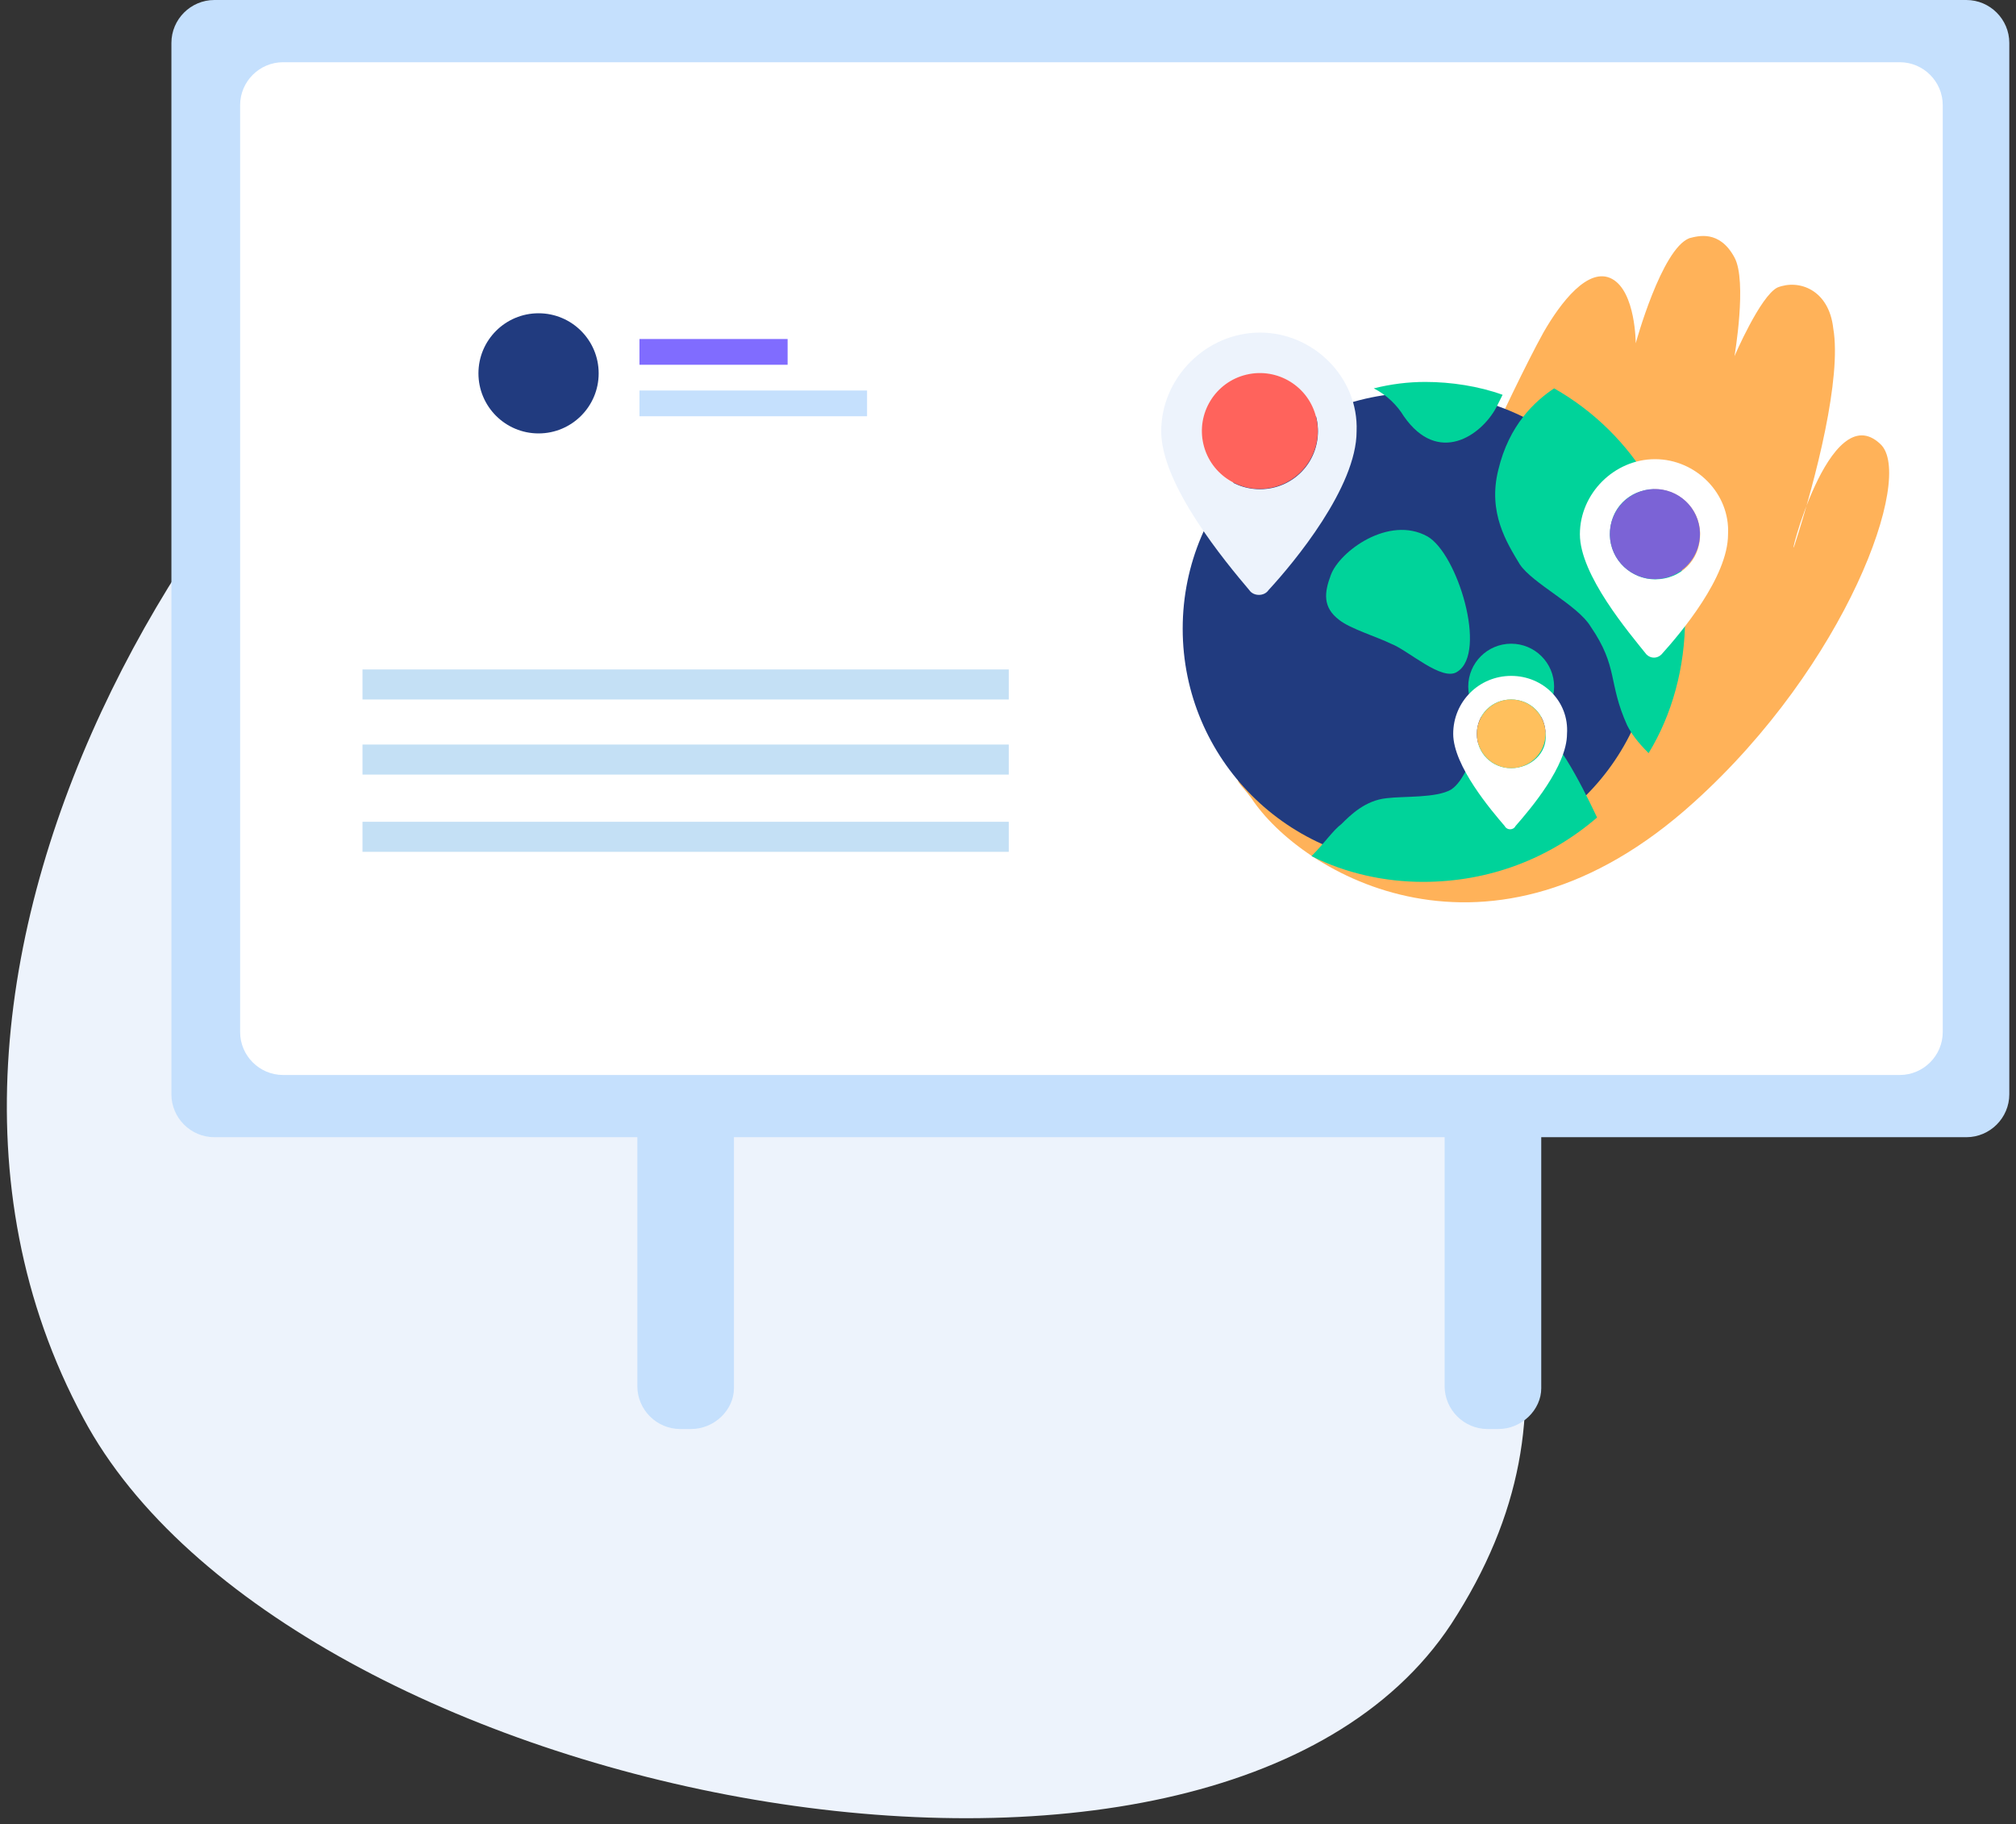 <?xml version="1.0" encoding="UTF-8"?>
<svg width="221px" height="200px" viewBox="0 0 221 200" version="1.1" xmlns="http://www.w3.org/2000/svg" xmlns:xlink="http://www.w3.org/1999/xlink">
    <rect x="0" y="0" width="221" height="200" fill="#333333" stroke="none"/>
    <!-- Generator: Sketch 52.2 (67145) - http://www.bohemiancoding.com/sketch -->
    <title>stand-alone and campaigns</title>
    <desc>Created with Sketch.</desc>
    <g id="Page-1" stroke="none" stroke-width="1" fill="none" fill-rule="evenodd">
        <g id="charidy-creative" transform="translate(-719, -997)">
            <g id="stand-alone-and-campaigns" transform="translate(719, 997)">
                <path d="M59.98,23.758 C83.517,13.408 102.111,12.232 119.528,35.284 C131.532,51.044 140.005,80.917 151.774,105.616 C165.19,133.373 174.84,153.837 159.07,178.065 C132.944,217.583 31.501,197.354 9.141,155.484 C-18.397,104.44 27.97,37.636 59.98,23.758 Z" id="Path" fill="#EDF3FC"></path>
                <path d="M75.75,156.66 L74.573,156.66 C71.984,156.66 69.866,154.543 69.866,151.955 L69.866,123.023 C69.866,120.435 71.984,118.318 74.573,118.318 L75.75,118.318 C78.339,118.318 80.457,120.435 80.457,123.023 L80.457,152.191 C80.457,154.543 78.339,156.66 75.75,156.66 Z" id="Path" fill="#C5E0FD"></path>
                <path d="M164.248,156.66 L163.071,156.66 C160.482,156.66 158.364,154.543 158.364,151.955 L158.364,123.023 C158.364,120.435 160.482,118.318 163.071,118.318 L164.248,118.318 C166.837,118.318 168.956,120.435 168.956,123.023 L168.956,152.191 C168.956,154.543 166.837,156.66 164.248,156.66 Z" id="Path" fill="#C5E0FD"></path>
                <path d="M215.558,124.669 L23.498,124.669 C20.909,124.669 18.791,122.552 18.791,119.965 L18.791,4.704 C18.791,2.117 20.909,-1.49213975e-13 23.498,-1.49213975e-13 L215.558,-1.49213975e-13 C218.147,-1.49213975e-13 220.266,2.117 220.266,4.704 L220.266,119.965 C220.266,122.552 218.147,124.669 215.558,124.669 Z" id="Path" fill="#C5E0FD"></path>
                <path d="M208.262,117.848 L31.03,117.848 C28.441,117.848 26.323,115.731 26.323,113.143 L26.323,11.526 C26.323,8.939 28.441,6.822 31.03,6.822 L208.262,6.822 C210.851,6.822 212.969,8.939 212.969,11.526 L212.969,113.143 C212.969,115.731 210.851,117.848 208.262,117.848 Z" id="Path" fill="#FFFFFF"></path>
                <g id="Group" transform="translate(52.448, 32.931)">
                    <ellipse id="Oval" fill="#213B7F" cx="6.59" cy="7.998" rx="6.59" ry="6.586"></ellipse>
                    <g transform="translate(16.476, 2.352)" id="Rectangle">
                        <rect fill="#806CFF" x="1.177" y="1.882" width="16.24" height="2.823"></rect>
                        <rect fill="#C5E0FD" x="1.177" y="7.527" width="24.949" height="2.823"></rect>
                    </g>
                </g>
                <g id="Group" transform="translate(38.326, 72.92)" fill="#C4E0F5">
                    <rect id="Rectangle" x="1.412" y="0.47" width="70.846" height="3.293"></rect>
                    <rect id="Rectangle" x="1.412" y="8.703" width="70.846" height="3.293"></rect>
                    <rect id="Rectangle" x="1.412" y="17.171" width="70.846" height="3.293"></rect>
                </g>
                <path d="M137.181,87.504 C142.594,95.737 163.307,108.203 185.667,87.974 C202.378,72.92 209.91,52.22 206.144,48.692 C200.495,43.281 195.788,62.57 196.729,59.747 C199.083,52.455 201.907,41.4 200.966,35.989 C200.495,31.755 197.2,30.579 194.846,31.52 C192.963,32.461 190.139,39.047 190.139,39.047 C190.139,39.047 191.551,30.814 190.139,28.227 C188.491,25.169 186.137,25.875 185.196,26.11 C182.136,27.286 179.312,37.636 179.312,37.636 C179.312,37.636 179.312,31.991 176.723,30.579 C174.134,29.168 171.074,33.167 169.191,36.46 C165.66,42.811 157.187,61.629 157.187,61.629 C157.187,61.629 157.423,55.984 153.657,55.513 C150.597,55.043 147.066,60.453 145.419,63.04 C140.476,70.567 153.892,74.566 146.36,79.036 C134.121,86.798 134.592,83.975 137.181,87.504 Z" id="Path" fill="#FFB259"></path>
                <ellipse id="Oval" fill="#213B7F" cx="155.54" cy="68.921" rx="25.89" ry="25.875"></ellipse>
                <path d="M170.368,42.576 C168.249,43.987 165.425,46.575 164.248,51.514 C163.071,56.219 165.19,59.512 166.602,61.864 C168.014,63.981 172.957,66.333 174.369,68.686 C177.429,73.155 176.252,74.802 178.37,79.506 C178.841,80.447 179.547,81.388 180.724,82.564 C183.313,78.33 184.725,73.155 184.725,67.745 C184.961,56.924 179.076,47.515 170.368,42.576 Z" id="Path" fill="#00D39A"></path>
                <path d="M153.892,45.634 C157.658,51.044 162.365,47.751 164.013,44.693 C164.248,44.222 164.484,43.752 164.719,43.281 C162.13,42.34 159.07,41.87 156.246,41.87 C154.363,41.87 152.48,42.105 150.597,42.576 C152.009,43.281 153.186,44.458 153.892,45.634 Z" id="Path" fill="#00D39A"></path>
                <path d="M168.249,79.506 C166.367,78.8 163.542,79.036 162.13,81.388 C161.188,83.27 160.482,85.622 159.07,86.563 C157.423,87.504 153.892,87.268 152.009,87.504 C149.655,87.739 148.008,89.385 147.066,90.326 C146.125,91.032 145.183,92.443 143.771,93.855 C147.537,95.737 151.774,96.677 156.01,96.677 C163.307,96.677 169.897,94.09 175.075,89.621 C173.192,85.622 170.368,80.212 168.249,79.506 Z" id="Path" fill="#00D39A"></path>
                <path d="M145.89,63.04 C145.183,64.922 144.948,66.569 146.831,67.98 C148.008,68.921 151.068,69.862 152.48,70.567 C154.363,71.273 158.129,74.802 159.776,73.625 C163.071,71.508 159.776,60.688 156.481,58.806 C152.244,56.454 146.831,60.453 145.89,63.04 Z" id="Path" fill="#00D39A"></path>
                <ellipse id="Oval" fill="#00D39A" cx="165.66" cy="75.272" rx="4.707" ry="4.704"></ellipse>
                <path d="M138.122,36.46 C132.238,36.46 127.295,41.4 127.295,47.28 C127.295,53.161 134.356,61.629 136.946,64.687 C137.416,65.393 138.593,65.393 139.064,64.687 C141.888,61.629 148.714,53.396 148.714,47.28 C148.949,41.4 144.007,36.46 138.122,36.46 Z M138.122,53.631 C134.592,53.631 131.767,50.809 131.767,47.28 C131.767,43.752 134.592,40.929 138.122,40.929 C141.653,40.929 144.477,43.752 144.477,47.28 C144.477,50.809 141.653,53.631 138.122,53.631 Z" id="Shape" fill="#EDF3FC" fill-rule="nonzero"></path>
                <ellipse id="Oval" fill="#FF635C" transform="translate(138.107, 47.249) rotate(-13.286) translate(-138.107, -47.249) " cx="138.107" cy="47.249" rx="6.354" ry="6.351"></ellipse>
                <path d="M181.43,50.338 C176.958,50.338 173.192,54.102 173.192,58.571 C173.192,63.04 178.606,69.391 180.489,71.744 C180.959,72.214 181.665,72.214 182.136,71.744 C184.254,69.391 189.433,63.276 189.433,58.571 C189.668,54.102 185.902,50.338 181.43,50.338 Z M181.43,63.511 C178.841,63.511 176.487,61.394 176.487,58.571 C176.487,55.748 178.606,53.631 181.43,53.631 C184.019,53.631 186.373,55.748 186.373,58.571 C186.373,61.394 184.254,63.511 181.43,63.511 Z" id="Shape" fill="#FFFFFF" fill-rule="nonzero"></path>
                <ellipse id="Oval" fill="#7B63D6" transform="translate(181.414, 58.547) rotate(-13.286) translate(-181.414, -58.547) " cx="181.414" cy="58.547" rx="4.942" ry="4.94"></ellipse>
                <path d="M165.66,74.096 C162.13,74.096 159.305,76.919 159.305,80.447 C159.305,83.975 163.542,88.915 164.954,90.562 C165.19,91.032 165.896,91.032 166.131,90.562 C167.779,88.68 171.78,83.975 171.78,80.447 C172.015,76.919 169.191,74.096 165.66,74.096 Z M165.66,84.211 C163.542,84.211 161.895,82.564 161.895,80.447 C161.895,78.33 163.542,76.683 165.66,76.683 C167.779,76.683 169.426,78.33 169.426,80.447 C169.662,82.564 167.779,84.211 165.66,84.211 Z" id="Shape" fill="#FFFFFF" fill-rule="nonzero"></path>
                <ellipse id="Oval" fill="#FFC05D" cx="165.66" cy="80.447" rx="3.766" ry="3.764"></ellipse>
            </g>
        </g>
    </g>
</svg>